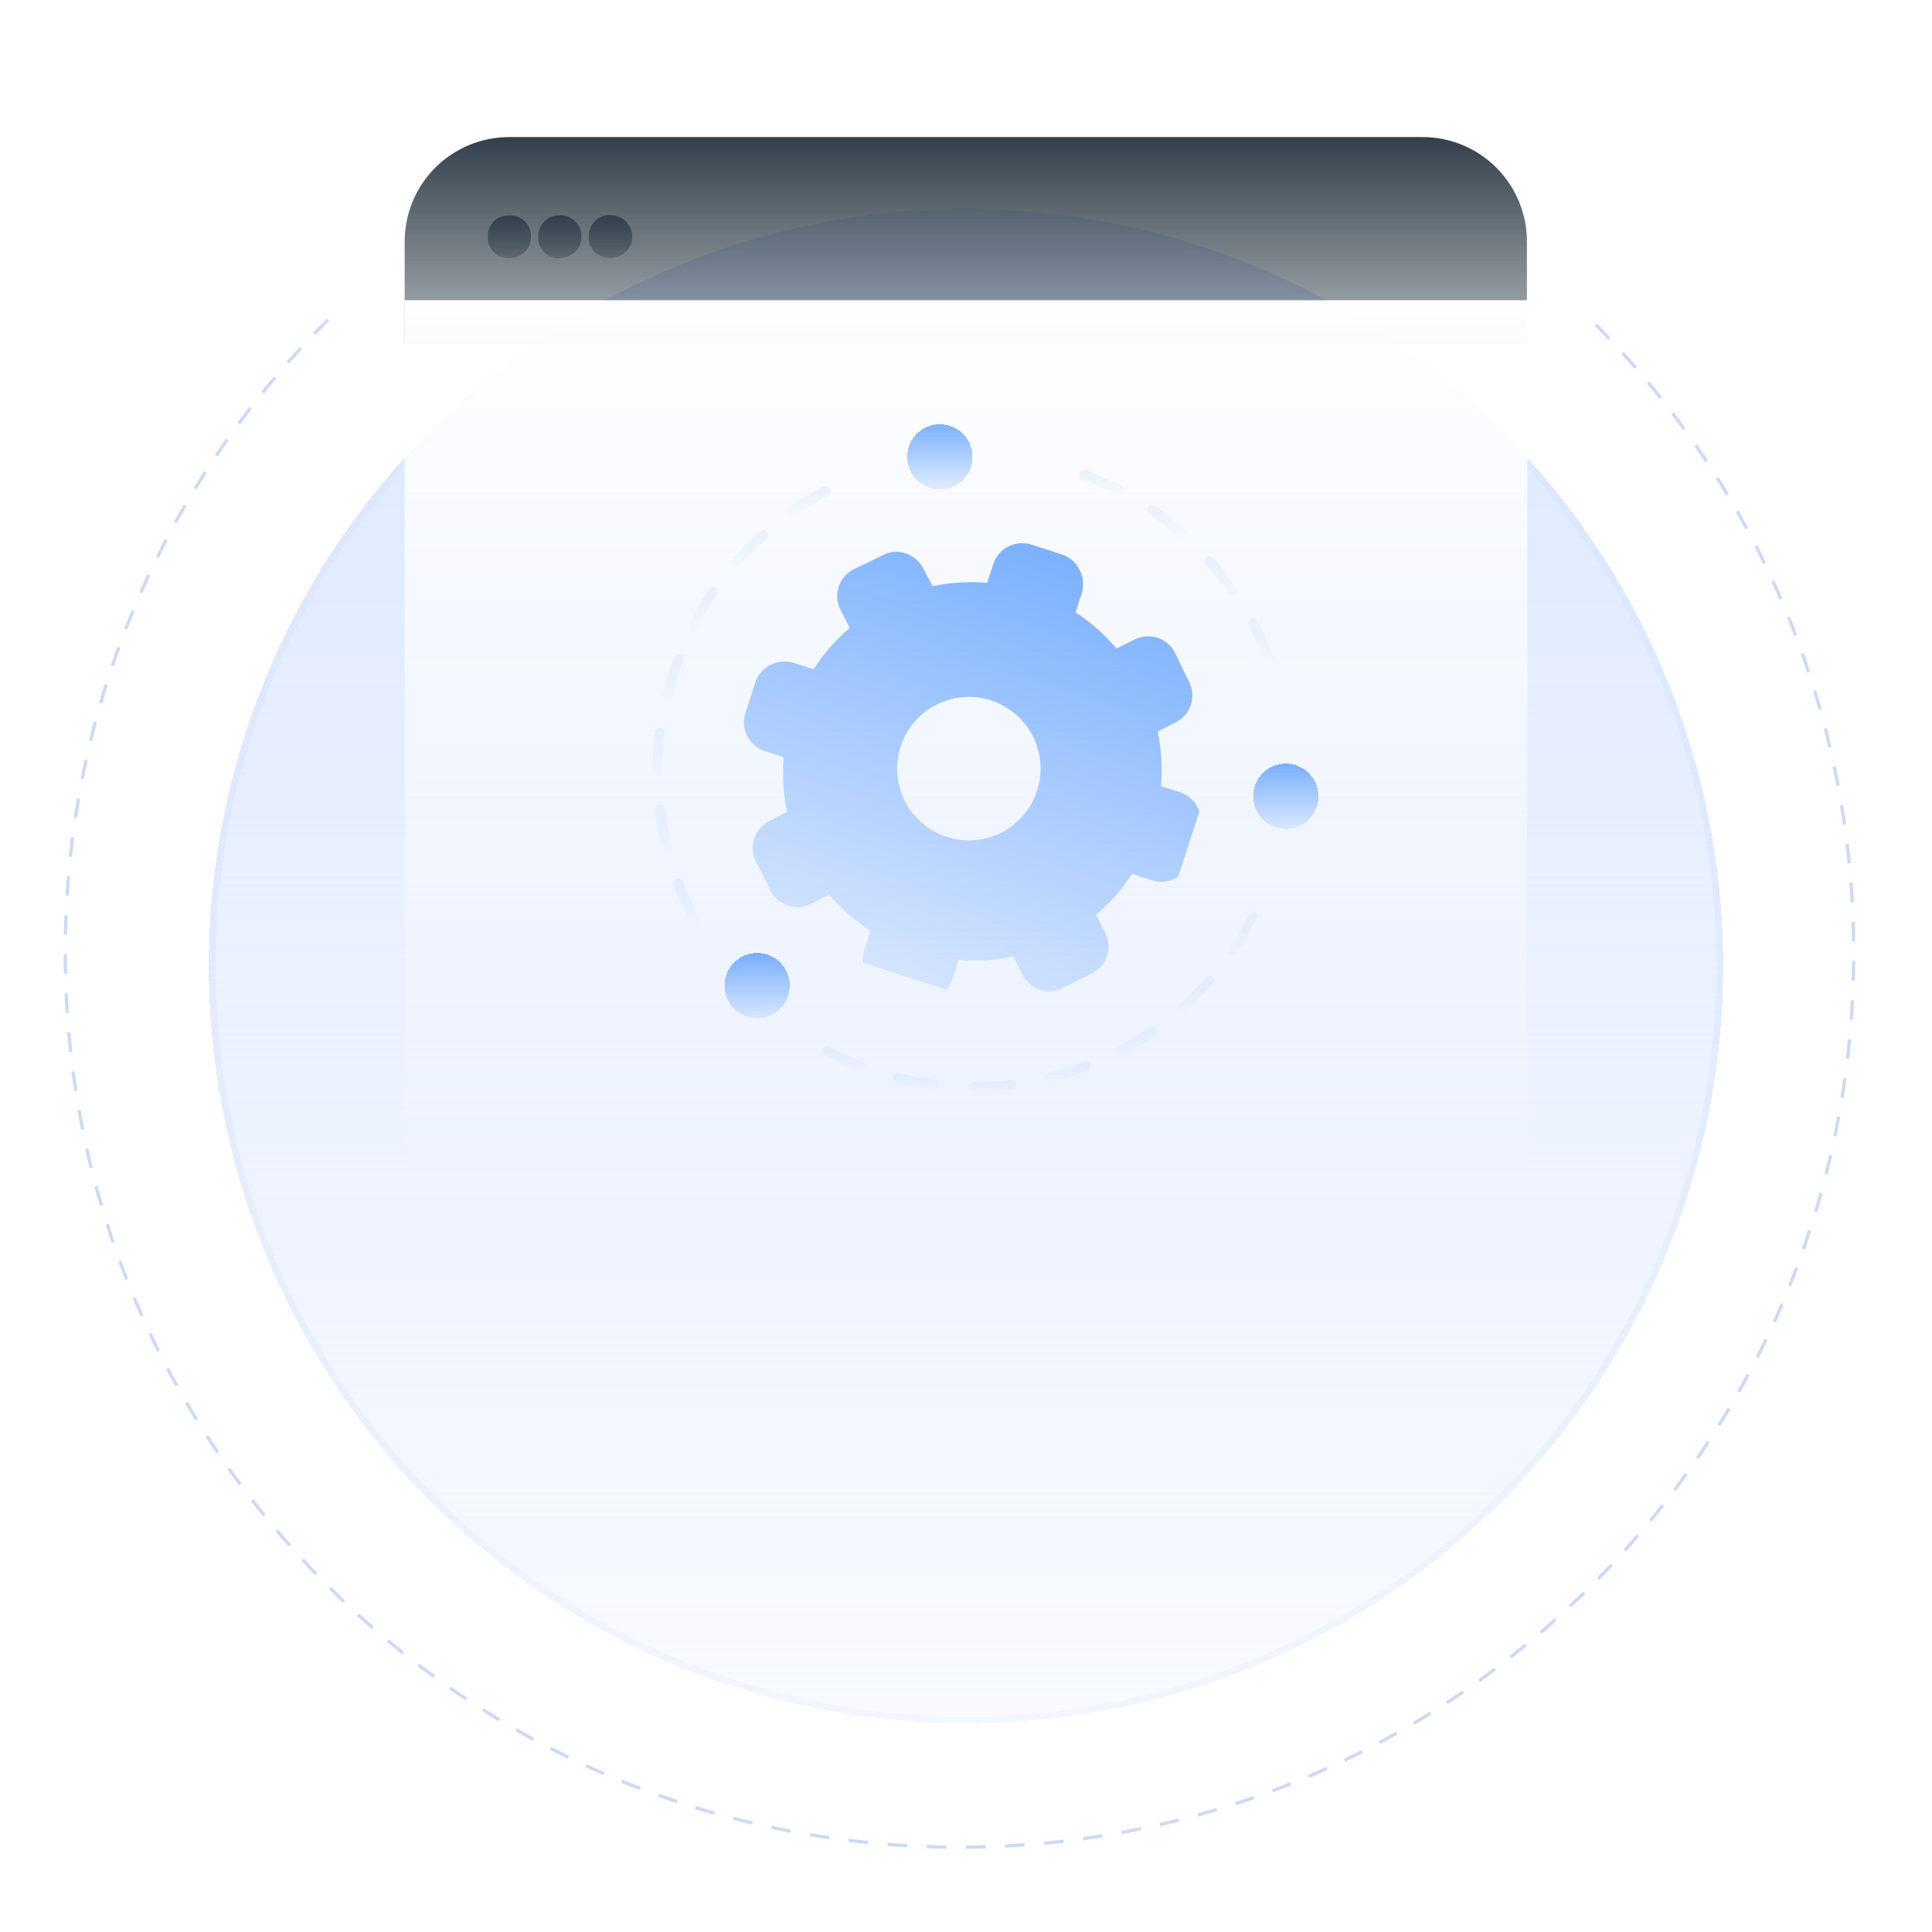 <svg width="296" height="296" viewBox="0 0 296 296" fill="none" xmlns="http://www.w3.org/2000/svg">
<g filter="url(#filter0_d_1382_2059)">
<circle cx="148" cy="146" r="116" fill="url(#paint0_linear_1382_2059)" shape-rendering="crispEdges"/>
<circle cx="148" cy="146" r="115.5" stroke="url(#paint1_linear_1382_2059)" shape-rendering="crispEdges"/>
</g>
<g filter="url(#filter1_di_1382_2059)">
<path d="M77.998 32.509C78.439 32.525 78.879 32.452 79.291 32.293C79.704 32.135 80.08 31.896 80.398 31.589C80.708 31.288 80.953 30.925 81.114 30.524C81.276 30.123 81.352 29.692 81.338 29.259C81.351 28.823 81.275 28.388 81.113 27.982C80.951 27.576 80.708 27.207 80.398 26.899C80.079 26.595 79.702 26.358 79.29 26.204C78.877 26.049 78.438 25.98 77.998 25.999C77.561 25.983 77.125 26.057 76.718 26.219C76.312 26.381 75.944 26.627 75.638 26.939C75.338 27.253 75.102 27.623 74.946 28.028C74.79 28.433 74.716 28.865 74.728 29.299C74.717 29.729 74.792 30.156 74.948 30.556C75.104 30.956 75.339 31.321 75.638 31.629C75.951 31.929 76.322 32.161 76.727 32.312C77.133 32.463 77.565 32.531 77.998 32.509Z" fill="url(#paint2_linear_1382_2059)"/>
<path d="M85.73 32.51C86.169 32.525 86.608 32.452 87.019 32.294C87.429 32.136 87.804 31.896 88.12 31.59C88.431 31.289 88.677 30.926 88.841 30.525C89.004 30.124 89.082 29.693 89.07 29.259C89.081 28.822 89.002 28.387 88.839 27.981C88.676 27.575 88.431 27.207 88.12 26.899C87.803 26.595 87.428 26.359 87.017 26.204C86.606 26.049 86.168 25.98 85.73 25.999C85.292 25.981 84.856 26.055 84.449 26.217C84.042 26.379 83.674 26.625 83.37 26.939C83.067 27.252 82.831 27.622 82.675 28.027C82.518 28.432 82.445 28.865 82.46 29.299C82.442 29.733 82.516 30.164 82.674 30.568C82.833 30.971 83.073 31.337 83.381 31.643C83.688 31.948 84.055 32.187 84.46 32.343C84.864 32.499 85.296 32.569 85.73 32.55V32.51Z" fill="url(#paint3_linear_1382_2059)"/>
<path d="M93.458 32.509C93.899 32.526 94.339 32.453 94.752 32.295C95.164 32.137 95.54 31.897 95.858 31.589C96.179 31.293 96.433 30.932 96.606 30.531C96.778 30.13 96.864 29.696 96.858 29.259C96.862 28.818 96.776 28.381 96.604 27.975C96.432 27.569 96.178 27.203 95.858 26.899C95.543 26.587 95.168 26.343 94.755 26.181C94.342 26.02 93.901 25.944 93.458 25.959C93.022 25.942 92.587 26.017 92.182 26.179C91.777 26.341 91.411 26.586 91.108 26.899C90.805 27.212 90.569 27.582 90.413 27.987C90.257 28.392 90.183 28.825 90.198 29.259C90.181 29.692 90.254 30.123 90.412 30.525C90.57 30.928 90.809 31.294 91.115 31.599C91.422 31.904 91.788 32.143 92.191 32.3C92.594 32.456 93.025 32.528 93.458 32.509Z" fill="url(#paint4_linear_1382_2059)"/>
<path d="M226.28 45.74H233.94V30C233.94 25.757 232.254 21.687 229.254 18.686C226.253 15.686 222.184 14 217.94 14H78C73.757 14 69.687 15.686 66.686 18.686C63.686 21.687 62 25.757 62 30V45.74H226.28Z" fill="url(#paint5_linear_1382_2059)"/>
</g>
<rect x="62" y="46" width="172" height="136" fill="url(#paint6_linear_1382_2059)"/>
<path d="M50.253 49C25.386 73.802 10 108.104 10 146C10 221.663 71.337 283 147 283C222.663 283 284 221.663 284 146C284 108.104 268.614 73.802 243.747 49" stroke="#0044D4" stroke-opacity="0.2" stroke-width="0.5" stroke-dasharray="3 3"/>
<g clip-path="url(#clip0_1382_2059)">
<g filter="url(#filter2_d_1382_2059)">
<g filter="url(#filter3_i_1382_2059)">
<path d="M179.885 131.661C180.435 131.388 180.926 131.007 181.327 130.542C181.728 130.076 182.032 129.535 182.221 128.95L183.742 124.279C184.122 123.11 184.039 121.84 183.509 120.731C183.236 120.181 182.855 119.691 182.39 119.289C181.924 118.888 181.383 118.584 180.798 118.395L177.879 117.445C178.112 114.646 177.943 111.828 177.374 109.078L180.103 107.69C180.655 107.418 181.147 107.039 181.551 106.574C181.954 106.109 182.26 105.568 182.45 104.983C182.641 104.398 182.712 103.78 182.66 103.167C182.608 102.554 182.434 101.958 182.147 101.413L180.044 97.063C179.773 96.51 179.393 96.018 178.928 95.615C178.463 95.212 177.922 94.906 177.337 94.715C176.752 94.525 176.135 94.454 175.521 94.505C174.908 94.558 174.312 94.732 173.767 95.018L171.057 96.348C169.25 94.208 167.135 92.349 164.78 90.832L165.731 87.913C166.098 86.735 165.992 85.461 165.435 84.361C165.17 83.801 164.795 83.301 164.333 82.89C163.87 82.478 163.33 82.164 162.743 81.966L158.116 80.459C156.948 80.071 155.675 80.155 154.568 80.693C154.013 80.958 153.517 81.333 153.109 81.793C152.701 82.254 152.39 82.791 152.193 83.374L151.242 86.294C148.444 86.061 145.626 86.231 142.876 86.799L141.469 84.128C141.197 83.576 140.818 83.084 140.353 82.681C139.888 82.277 139.347 81.972 138.762 81.781C138.177 81.59 137.559 81.519 136.946 81.571C136.333 81.623 135.736 81.797 135.192 82.084L130.837 84.202C130.284 84.473 129.792 84.853 129.389 85.318C128.986 85.782 128.68 86.324 128.489 86.909C128.299 87.494 128.227 88.111 128.279 88.725C128.331 89.338 128.506 89.934 128.792 90.479L130.185 93.193C128.034 95.023 126.167 97.163 124.646 99.543L121.726 98.592C120.558 98.207 119.286 98.291 118.179 98.825C117.612 99.078 117.103 99.445 116.684 99.903C116.266 100.361 115.946 100.901 115.745 101.488L114.219 106.174C113.837 107.342 113.921 108.613 114.452 109.721C114.725 110.272 115.106 110.762 115.572 111.163C116.037 111.565 116.578 111.869 117.163 112.057L120.068 113.003C119.835 115.802 120.005 118.62 120.572 121.37L117.902 122.777C117.35 123.049 116.858 123.428 116.455 123.893C116.051 124.358 115.745 124.899 115.555 125.484C115.364 126.069 115.293 126.687 115.345 127.3C115.397 127.913 115.571 128.51 115.858 129.054L118.039 133.414C118.31 133.966 118.69 134.458 119.155 134.861C119.62 135.264 120.161 135.57 120.746 135.761C121.331 135.951 121.948 136.023 122.562 135.971C123.175 135.919 123.771 135.744 124.316 135.458L127.03 134.065C128.856 136.221 130.996 138.088 133.38 139.605L132.429 142.524C132.047 143.693 132.131 144.963 132.662 146.072C132.934 146.62 133.313 147.108 133.776 147.509C134.239 147.909 134.777 148.213 135.358 148.403L140.044 149.929C141.214 150.303 142.481 150.22 143.592 149.696C144.142 149.423 144.633 149.042 145.034 148.577C145.435 148.111 145.739 147.57 145.928 146.985L146.879 144.065C149.677 144.299 152.495 144.129 155.245 143.561L156.633 146.29C156.905 146.842 157.284 147.334 157.749 147.737C158.214 148.14 158.755 148.446 159.34 148.637C159.925 148.827 160.543 148.899 161.156 148.847C161.769 148.795 162.366 148.62 162.91 148.334L167.27 146.153C167.822 145.882 168.314 145.502 168.717 145.037C169.12 144.572 169.426 144.031 169.617 143.446C169.808 142.861 169.879 142.243 169.827 141.63C169.775 141.017 169.6 140.421 169.314 139.876L167.926 137.147C170.071 135.345 171.93 133.229 173.442 130.87L176.361 131.821C176.929 132.032 177.534 132.127 178.139 132.1C178.745 132.072 179.338 131.923 179.885 131.661ZM141.721 123.462C140 122.134 138.712 120.325 138.019 118.264C137.327 116.203 137.26 113.983 137.829 111.885C138.398 109.787 139.576 107.904 141.215 106.476C142.853 105.047 144.879 104.136 147.035 103.859C149.191 103.581 151.381 103.949 153.328 104.916C155.275 105.883 156.892 107.406 157.974 109.292C159.056 111.177 159.554 113.341 159.406 115.51C159.258 117.679 158.47 119.756 157.141 121.477C155.358 123.782 152.732 125.285 149.842 125.657C146.951 126.03 144.03 125.24 141.721 123.462Z" fill="url(#paint7_linear_1382_2059)" fill-opacity="0.5"/>
</g>
</g>
</g>
<g filter="url(#filter4_di_1382_2059)">
<circle cx="144" cy="68" r="5" fill="url(#paint8_linear_1382_2059)" fill-opacity="0.5" shape-rendering="crispEdges"/>
</g>
<g filter="url(#filter5_di_1382_2059)">
<circle cx="116" cy="149" r="5" fill="url(#paint9_linear_1382_2059)" fill-opacity="0.5" shape-rendering="crispEdges"/>
</g>
<g filter="url(#filter6_di_1382_2059)">
<circle cx="197" cy="120" r="5" fill="url(#paint10_linear_1382_2059)" fill-opacity="0.5" shape-rendering="crispEdges"/>
</g>
<g filter="url(#filter7_i_1382_2059)">
<path d="M121.532 77.035C121.666 77.078 121.811 77.078 121.946 77.035C123.522 75.888 125.161 74.829 126.855 73.866C126.942 73.825 127.02 73.767 127.084 73.695C127.148 73.623 127.197 73.539 127.227 73.448C127.258 73.356 127.269 73.259 127.261 73.163C127.253 73.067 127.226 72.974 127.181 72.889C127.086 72.716 126.93 72.586 126.743 72.526C126.556 72.465 126.353 72.478 126.175 72.563C124.426 73.438 122.737 74.428 121.118 75.525C120.981 75.56 120.859 75.635 120.765 75.741C120.672 75.846 120.611 75.977 120.592 76.117C120.573 76.256 120.596 76.398 120.658 76.525C120.72 76.652 120.818 76.757 120.94 76.828C121.015 76.907 121.108 76.968 121.211 77.004C121.314 77.04 121.424 77.05 121.532 77.035Z" fill="url(#paint11_linear_1382_2059)" fill-opacity="0.05"/>
<path d="M106.213 94.416C106.352 94.412 106.489 94.372 106.608 94.3C106.727 94.227 106.826 94.124 106.893 94.001C107.765 92.296 108.753 90.654 109.85 89.085C109.907 89.006 109.948 88.916 109.969 88.82C109.991 88.725 109.994 88.626 109.977 88.53C109.961 88.433 109.926 88.341 109.873 88.259C109.821 88.176 109.753 88.105 109.673 88.049C109.51 87.941 109.313 87.9 109.12 87.933C108.928 87.966 108.756 88.071 108.638 88.226C107.558 89.868 106.571 91.569 105.68 93.32C105.596 93.498 105.582 93.701 105.643 93.888C105.703 94.076 105.833 94.233 106.006 94.327L106.213 94.416Z" fill="url(#paint12_linear_1382_2059)" fill-opacity="0.05"/>
<path d="M101.005 121.249C100.812 121.279 100.637 121.381 100.516 121.535C100.395 121.689 100.337 121.884 100.355 122.079C100.596 124.074 100.961 126.052 101.449 128.002C101.483 128.164 101.573 128.309 101.703 128.411C101.832 128.514 101.993 128.568 102.159 128.565H102.336C102.444 128.548 102.548 128.508 102.64 128.448C102.731 128.389 102.809 128.31 102.868 128.217C102.927 128.125 102.965 128.021 102.981 127.912C102.996 127.803 102.988 127.693 102.957 127.587C102.507 125.723 102.161 123.834 101.922 121.931C101.912 121.823 101.879 121.719 101.826 121.626C101.773 121.532 101.701 121.45 101.615 121.386C101.528 121.322 101.43 121.276 101.324 121.253C101.219 121.229 101.111 121.228 101.005 121.249Z" fill="url(#paint13_linear_1382_2059)" fill-opacity="0.05"/>
<path d="M101.925 105.316H102.102C102.285 105.345 102.473 105.308 102.631 105.21C102.788 105.112 102.905 104.96 102.96 104.783C103.405 102.913 103.968 101.073 104.646 99.274C104.712 99.09 104.703 98.886 104.62 98.708C104.536 98.531 104.386 98.393 104.202 98.326C104.113 98.288 104.017 98.269 103.92 98.269C103.824 98.27 103.728 98.29 103.639 98.329C103.551 98.368 103.471 98.424 103.405 98.495C103.339 98.566 103.288 98.65 103.256 98.741C102.576 100.605 101.993 102.503 101.511 104.427C101.46 104.6 101.474 104.786 101.55 104.95C101.626 105.114 101.759 105.244 101.925 105.316Z" fill="url(#paint14_linear_1382_2059)" fill-opacity="0.05"/>
<path d="M101.479 116.094C101.483 114.204 101.592 112.316 101.804 110.438C101.834 110.335 101.841 110.227 101.825 110.121C101.809 110.015 101.77 109.914 101.711 109.824C101.652 109.735 101.574 109.659 101.483 109.603C101.392 109.547 101.29 109.511 101.184 109.498C101.078 109.485 100.97 109.495 100.868 109.528C100.766 109.56 100.672 109.615 100.594 109.687C100.515 109.76 100.453 109.849 100.411 109.948C100.37 110.047 100.351 110.153 100.355 110.26C100.114 112.225 99.996 114.203 100 116.183C100 116.279 100.019 116.374 100.057 116.462C100.094 116.55 100.149 116.63 100.218 116.697C100.287 116.763 100.369 116.815 100.459 116.849C100.548 116.882 100.644 116.898 100.74 116.894C100.941 116.879 101.129 116.788 101.266 116.64C101.404 116.491 101.48 116.297 101.479 116.094Z" fill="url(#paint15_linear_1382_2059)" fill-opacity="0.05"/>
<path d="M188.224 88.88C188.296 88.976 188.39 89.053 188.498 89.105C188.607 89.156 188.726 89.181 188.845 89.176C188.98 89.219 189.125 89.219 189.26 89.176C189.339 89.12 189.408 89.049 189.46 88.966C189.512 88.883 189.547 88.791 189.564 88.695C189.58 88.599 189.578 88.5 189.556 88.405C189.534 88.309 189.494 88.219 189.437 88.14C188.318 86.473 187.093 84.881 185.77 83.371C185.634 83.254 185.46 83.19 185.28 83.191C185.101 83.193 184.928 83.26 184.794 83.379C184.66 83.499 184.574 83.663 184.552 83.842C184.531 84.02 184.574 84.2 184.675 84.349C185.946 85.788 187.131 87.301 188.224 88.88Z" fill="url(#paint16_linear_1382_2059)" fill-opacity="0.05"/>
<path d="M193.607 99.009C193.661 99.147 193.754 99.265 193.875 99.35C193.996 99.434 194.14 99.481 194.288 99.482H194.643C194.829 99.409 194.98 99.266 195.063 99.084C195.145 98.901 195.154 98.694 195.086 98.505C194.371 96.663 193.552 94.863 192.632 93.115C192.587 93.027 192.525 92.95 192.451 92.886C192.376 92.822 192.289 92.774 192.196 92.743C192.103 92.713 192.004 92.702 191.906 92.709C191.809 92.717 191.713 92.744 191.626 92.789C191.539 92.834 191.461 92.895 191.397 92.97C191.334 93.045 191.285 93.132 191.255 93.225C191.225 93.319 191.213 93.417 191.221 93.515C191.229 93.613 191.256 93.709 191.301 93.796C192.176 95.484 192.946 97.225 193.607 99.009Z" fill="url(#paint17_linear_1382_2059)" fill-opacity="0.05"/>
<path d="M180.594 80.289C180.723 80.407 180.893 80.471 181.068 80.467C181.279 80.466 181.481 80.38 181.63 80.23C181.767 80.087 181.844 79.896 181.844 79.697C181.844 79.499 181.767 79.308 181.63 79.164C180.125 77.858 178.545 76.642 176.897 75.522C176.731 75.417 176.531 75.381 176.338 75.419C176.146 75.458 175.976 75.569 175.862 75.729C175.806 75.806 175.766 75.894 175.745 75.987C175.723 76.08 175.721 76.176 175.737 76.27C175.754 76.364 175.789 76.454 175.841 76.534C175.893 76.614 175.96 76.682 176.039 76.736C177.627 77.828 179.148 79.015 180.594 80.289Z" fill="url(#paint18_linear_1382_2059)" fill-opacity="0.05"/>
<path d="M165.865 71.436C167.666 72.141 169.424 72.952 171.13 73.864C171.236 73.895 171.349 73.895 171.455 73.864C171.588 73.865 171.719 73.829 171.833 73.761C171.948 73.694 172.042 73.596 172.106 73.479C172.157 73.395 172.19 73.301 172.203 73.203C172.215 73.105 172.208 73.005 172.18 72.911C172.152 72.816 172.105 72.728 172.041 72.653C171.977 72.577 171.899 72.516 171.81 72.472C170.059 71.549 168.252 70.737 166.398 70.044C166.213 69.977 166.01 69.987 165.833 70.07C165.655 70.153 165.518 70.304 165.451 70.488C165.413 70.577 165.394 70.673 165.395 70.77C165.395 70.867 165.415 70.963 165.454 71.052C165.493 71.14 165.549 71.22 165.62 71.286C165.691 71.352 165.774 71.403 165.865 71.436Z" fill="url(#paint19_linear_1382_2059)" fill-opacity="0.05"/>
<path d="M112.836 84.791C113.047 84.79 113.249 84.704 113.398 84.554C114.65 83.097 116.004 81.732 117.45 80.467C117.585 80.329 117.661 80.143 117.661 79.949C117.661 79.755 117.585 79.569 117.45 79.431C117.386 79.356 117.307 79.295 117.217 79.254C117.128 79.213 117.031 79.191 116.932 79.191C116.834 79.191 116.737 79.213 116.647 79.254C116.558 79.295 116.478 79.356 116.415 79.431C114.949 80.725 113.567 82.11 112.274 83.577C112.138 83.715 112.062 83.901 112.062 84.095C112.062 84.289 112.138 84.475 112.274 84.613C112.432 84.742 112.633 84.806 112.836 84.791Z" fill="url(#paint20_linear_1382_2059)" fill-opacity="0.05"/>
<path d="M106.302 139.432C106.418 139.458 106.54 139.458 106.657 139.432C106.742 139.385 106.818 139.322 106.879 139.246C106.94 139.171 106.986 139.083 107.013 138.99C107.041 138.896 107.05 138.798 107.039 138.701C107.029 138.604 106.999 138.51 106.952 138.425C106.064 136.694 105.274 134.914 104.586 133.094C104.52 132.909 104.382 132.759 104.205 132.675C104.027 132.592 103.824 132.583 103.64 132.65C103.548 132.685 103.464 132.739 103.393 132.808C103.322 132.877 103.265 132.959 103.227 133.051C103.188 133.142 103.168 133.24 103.168 133.339C103.168 133.438 103.187 133.536 103.226 133.627C103.918 135.474 104.728 137.274 105.651 139.017C105.711 139.139 105.803 139.243 105.918 139.316C106.033 139.389 106.166 139.429 106.302 139.432Z" fill="url(#paint21_linear_1382_2059)" fill-opacity="0.05"/>
<path d="M184.797 147.726C183.511 149.151 182.148 150.506 180.715 151.783C180.58 151.921 180.504 152.107 180.504 152.301C180.504 152.495 180.58 152.681 180.715 152.819C180.784 152.902 180.87 152.969 180.967 153.015C181.064 153.061 181.17 153.085 181.277 153.086C181.367 153.089 181.456 153.073 181.538 153.037C181.62 153.001 181.692 152.947 181.75 152.879C183.176 151.572 184.52 150.177 185.773 148.703C185.91 148.559 185.987 148.368 185.987 148.17C185.987 147.971 185.91 147.78 185.773 147.637C185.63 147.523 185.449 147.469 185.267 147.485C185.085 147.502 184.917 147.588 184.797 147.726Z" fill="url(#paint22_linear_1382_2059)" fill-opacity="0.05"/>
<path d="M166.046 160.698C164.25 161.386 162.413 161.96 160.545 162.415C160.358 162.464 160.197 162.585 160.098 162.751C159.998 162.917 159.967 163.115 160.012 163.304C160.047 163.466 160.137 163.61 160.266 163.713C160.396 163.816 160.557 163.87 160.722 163.867H160.9C162.827 163.391 164.724 162.798 166.578 162.09C166.67 162.055 166.753 162.002 166.824 161.935C166.895 161.867 166.952 161.787 166.992 161.697C167.032 161.608 167.054 161.512 167.056 161.414C167.059 161.316 167.042 161.219 167.007 161.127C166.972 161.036 166.92 160.952 166.853 160.881C166.785 160.81 166.705 160.753 166.615 160.713C166.526 160.673 166.43 160.651 166.332 160.649C166.235 160.646 166.137 160.663 166.046 160.698Z" fill="url(#paint23_linear_1382_2059)" fill-opacity="0.05"/>
<path d="M191.302 138.248C190.415 139.954 189.428 141.605 188.345 143.194C188.288 143.273 188.247 143.363 188.226 143.459C188.204 143.554 188.201 143.653 188.218 143.749C188.234 143.845 188.27 143.937 188.322 144.02C188.374 144.103 188.442 144.174 188.522 144.23C188.659 144.26 188.8 144.26 188.936 144.23C189.058 144.229 189.178 144.199 189.286 144.142C189.394 144.086 189.487 144.004 189.557 143.904C190.633 142.27 191.62 140.58 192.515 138.84C192.599 138.662 192.613 138.459 192.552 138.272C192.492 138.084 192.362 137.927 192.19 137.833C192.017 137.782 191.831 137.796 191.668 137.872C191.504 137.949 191.374 138.082 191.302 138.248Z" fill="url(#paint24_linear_1382_2059)" fill-opacity="0.05"/>
<path d="M176.189 155.334C174.615 156.422 172.975 157.411 171.279 158.296C171.134 158.374 171.019 158.499 170.953 158.65C170.887 158.801 170.873 158.97 170.914 159.13C170.954 159.29 171.047 159.432 171.178 159.533C171.308 159.634 171.469 159.688 171.634 159.688C171.74 159.718 171.853 159.718 171.959 159.688C173.716 158.809 175.415 157.82 177.046 156.726C177.125 156.673 177.193 156.604 177.245 156.524C177.297 156.444 177.332 156.354 177.348 156.26C177.365 156.166 177.363 156.07 177.341 155.977C177.32 155.884 177.28 155.796 177.224 155.719C177.186 155.622 177.128 155.534 177.053 155.461C176.979 155.387 176.89 155.331 176.792 155.294C176.695 155.258 176.59 155.243 176.486 155.25C176.382 155.257 176.281 155.285 176.189 155.334Z" fill="url(#paint25_linear_1382_2059)" fill-opacity="0.05"/>
<path d="M132.266 160.725C130.477 160.039 128.729 159.248 127.032 158.356C126.854 158.271 126.651 158.258 126.464 158.319C126.277 158.379 126.12 158.509 126.026 158.682C125.98 158.769 125.952 158.865 125.944 158.963C125.936 159.061 125.947 159.16 125.977 159.254C126.008 159.348 126.056 159.434 126.121 159.509C126.185 159.584 126.263 159.645 126.351 159.689C128.098 160.6 129.895 161.411 131.734 162.117H132C132.152 162.117 132.301 162.072 132.427 161.988C132.553 161.904 132.652 161.784 132.71 161.643C132.761 161.462 132.744 161.269 132.662 161.1C132.58 160.931 132.44 160.798 132.266 160.725Z" fill="url(#paint26_linear_1382_2059)" fill-opacity="0.05"/>
<path d="M154.895 163.451C152.992 163.689 151.076 163.808 149.157 163.807C148.961 163.807 148.773 163.885 148.635 164.024C148.496 164.162 148.418 164.351 148.418 164.547C148.418 164.744 148.496 164.932 148.635 165.071C148.773 165.21 148.961 165.288 149.157 165.288C151.134 165.274 153.109 165.156 155.073 164.932C155.17 164.921 155.264 164.891 155.35 164.843C155.435 164.795 155.511 164.731 155.571 164.654C155.632 164.577 155.676 164.488 155.703 164.394C155.729 164.299 155.736 164.2 155.723 164.103C155.712 164.005 155.682 163.911 155.634 163.825C155.587 163.74 155.522 163.664 155.445 163.604C155.368 163.543 155.28 163.498 155.186 163.472C155.091 163.446 154.992 163.439 154.895 163.451Z" fill="url(#paint27_linear_1382_2059)" fill-opacity="0.05"/>
<path d="M143.417 163.448C141.511 163.238 139.624 162.891 137.768 162.412C137.572 162.367 137.366 162.401 137.195 162.506C137.023 162.611 136.9 162.779 136.851 162.975C136.829 163.07 136.826 163.169 136.843 163.265C136.859 163.361 136.895 163.453 136.947 163.536C136.999 163.619 137.067 163.69 137.147 163.746C137.227 163.802 137.317 163.842 137.413 163.863C139.36 164.342 141.336 164.698 143.328 164.929C143.524 164.929 143.712 164.851 143.851 164.712C143.989 164.573 144.067 164.385 144.067 164.189C144.067 163.992 143.989 163.804 143.851 163.665C143.712 163.526 143.524 163.448 143.328 163.448H143.417Z" fill="url(#paint28_linear_1382_2059)" fill-opacity="0.05"/>
</g>
<defs>
<filter id="filter0_d_1382_2059" x="0" y="0" width="296" height="296" filterUnits="userSpaceOnUse" color-interpolation-filters="sRGB">
<feFlood flood-opacity="0" result="BackgroundImageFix"/>
<feColorMatrix in="SourceAlpha" type="matrix" values="0 0 0 0 0 0 0 0 0 0 0 0 0 0 0 0 0 0 127 0" result="hardAlpha"/>
<feOffset dy="2"/>
<feGaussianBlur stdDeviation="16"/>
<feComposite in2="hardAlpha" operator="out"/>
<feColorMatrix type="matrix" values="0 0 0 0 0 0 0 0 0 0.267 0 0 0 0 0.831 0 0 0 0.2 0"/>
<feBlend mode="normal" in2="BackgroundImageFix" result="effect1_dropShadow_1382_2059"/>
<feBlend mode="normal" in="SourceGraphic" in2="effect1_dropShadow_1382_2059" result="shape"/>
</filter>
<filter id="filter1_di_1382_2059" x="46" y="2" width="203.941" height="63.74" filterUnits="userSpaceOnUse" color-interpolation-filters="sRGB">
<feFlood flood-opacity="0" result="BackgroundImageFix"/>
<feColorMatrix in="SourceAlpha" type="matrix" values="0 0 0 0 0 0 0 0 0 0 0 0 0 0 0 0 0 0 127 0" result="hardAlpha"/>
<feOffset dy="4"/>
<feGaussianBlur stdDeviation="8"/>
<feComposite in2="hardAlpha" operator="out"/>
<feColorMatrix type="matrix" values="0 0 0 0 0 0 0 0 0 0.267 0 0 0 0 0.831 0 0 0 0.2 0"/>
<feBlend mode="normal" in2="BackgroundImageFix" result="effect1_dropShadow_1382_2059"/>
<feBlend mode="normal" in="SourceGraphic" in2="effect1_dropShadow_1382_2059" result="shape"/>
<feColorMatrix in="SourceAlpha" type="matrix" values="0 0 0 0 0 0 0 0 0 0 0 0 0 0 0 0 0 0 127 0" result="hardAlpha"/>
<feOffset dy="3"/>
<feGaussianBlur stdDeviation="2"/>
<feComposite in2="hardAlpha" operator="arithmetic" k2="-1" k3="1"/>
<feColorMatrix type="matrix" values="0 0 0 0 0 0 0 0 0 0.267 0 0 0 0 0.831 0 0 0 0.2 0"/>
<feBlend mode="normal" in2="shape" result="effect2_innerShadow_1382_2059"/>
</filter>
<filter id="filter2_d_1382_2059" x="101.984" y="68.219" width="93.992" height="93.941" filterUnits="userSpaceOnUse" color-interpolation-filters="sRGB">
<feFlood flood-opacity="0" result="BackgroundImageFix"/>
<feColorMatrix in="SourceAlpha" type="matrix" values="0 0 0 0 0 0 0 0 0 0 0 0 0 0 0 0 0 0 127 0" result="hardAlpha"/>
<feOffset/>
<feGaussianBlur stdDeviation="6"/>
<feComposite in2="hardAlpha" operator="out"/>
<feColorMatrix type="matrix" values="0 0 0 0 0.863 0 0 0 0 0.906 0 0 0 0 0.996 0 0 0 1 0"/>
<feBlend mode="normal" in2="BackgroundImageFix" result="effect1_dropShadow_1382_2059"/>
<feBlend mode="normal" in="SourceGraphic" in2="effect1_dropShadow_1382_2059" result="shape"/>
</filter>
<filter id="filter3_i_1382_2059" x="113.984" y="80.219" width="69.992" height="72.941" filterUnits="userSpaceOnUse" color-interpolation-filters="sRGB">
<feFlood flood-opacity="0" result="BackgroundImageFix"/>
<feBlend mode="normal" in="SourceGraphic" in2="BackgroundImageFix" result="shape"/>
<feColorMatrix in="SourceAlpha" type="matrix" values="0 0 0 0 0 0 0 0 0 0 0 0 0 0 0 0 0 0 127 0" result="hardAlpha"/>
<feOffset dy="3"/>
<feGaussianBlur stdDeviation="2"/>
<feComposite in2="hardAlpha" operator="arithmetic" k2="-1" k3="1"/>
<feColorMatrix type="matrix" values="0 0 0 0 0 0 0 0 0 0.267 0 0 0 0 0.831 0 0 0 0.2 0"/>
<feBlend mode="normal" in2="shape" result="effect1_innerShadow_1382_2059"/>
</filter>
<filter id="filter4_di_1382_2059" x="127" y="51" width="34" height="34" filterUnits="userSpaceOnUse" color-interpolation-filters="sRGB">
<feFlood flood-opacity="0" result="BackgroundImageFix"/>
<feColorMatrix in="SourceAlpha" type="matrix" values="0 0 0 0 0 0 0 0 0 0 0 0 0 0 0 0 0 0 127 0" result="hardAlpha"/>
<feOffset/>
<feGaussianBlur stdDeviation="6"/>
<feComposite in2="hardAlpha" operator="out"/>
<feColorMatrix type="matrix" values="0 0 0 0 0.863 0 0 0 0 0.906 0 0 0 0 0.996 0 0 0 1 0"/>
<feBlend mode="normal" in2="BackgroundImageFix" result="effect1_dropShadow_1382_2059"/>
<feBlend mode="normal" in="SourceGraphic" in2="effect1_dropShadow_1382_2059" result="shape"/>
<feColorMatrix in="SourceAlpha" type="matrix" values="0 0 0 0 0 0 0 0 0 0 0 0 0 0 0 0 0 0 127 0" result="hardAlpha"/>
<feOffset dy="2"/>
<feGaussianBlur stdDeviation="1"/>
<feComposite in2="hardAlpha" operator="arithmetic" k2="-1" k3="1"/>
<feColorMatrix type="matrix" values="0 0 0 0 0 0 0 0 0 0 0 0 0 0 0 0 0 0 0.15 0"/>
<feBlend mode="normal" in2="shape" result="effect2_innerShadow_1382_2059"/>
</filter>
<filter id="filter5_di_1382_2059" x="99" y="132" width="34" height="34" filterUnits="userSpaceOnUse" color-interpolation-filters="sRGB">
<feFlood flood-opacity="0" result="BackgroundImageFix"/>
<feColorMatrix in="SourceAlpha" type="matrix" values="0 0 0 0 0 0 0 0 0 0 0 0 0 0 0 0 0 0 127 0" result="hardAlpha"/>
<feOffset/>
<feGaussianBlur stdDeviation="6"/>
<feComposite in2="hardAlpha" operator="out"/>
<feColorMatrix type="matrix" values="0 0 0 0 0.863 0 0 0 0 0.906 0 0 0 0 0.996 0 0 0 1 0"/>
<feBlend mode="normal" in2="BackgroundImageFix" result="effect1_dropShadow_1382_2059"/>
<feBlend mode="normal" in="SourceGraphic" in2="effect1_dropShadow_1382_2059" result="shape"/>
<feColorMatrix in="SourceAlpha" type="matrix" values="0 0 0 0 0 0 0 0 0 0 0 0 0 0 0 0 0 0 127 0" result="hardAlpha"/>
<feOffset dy="2"/>
<feGaussianBlur stdDeviation="1"/>
<feComposite in2="hardAlpha" operator="arithmetic" k2="-1" k3="1"/>
<feColorMatrix type="matrix" values="0 0 0 0 0 0 0 0 0 0 0 0 0 0 0 0 0 0 0.15 0"/>
<feBlend mode="normal" in2="shape" result="effect2_innerShadow_1382_2059"/>
</filter>
<filter id="filter6_di_1382_2059" x="180" y="103" width="34" height="34" filterUnits="userSpaceOnUse" color-interpolation-filters="sRGB">
<feFlood flood-opacity="0" result="BackgroundImageFix"/>
<feColorMatrix in="SourceAlpha" type="matrix" values="0 0 0 0 0 0 0 0 0 0 0 0 0 0 0 0 0 0 127 0" result="hardAlpha"/>
<feOffset/>
<feGaussianBlur stdDeviation="6"/>
<feComposite in2="hardAlpha" operator="out"/>
<feColorMatrix type="matrix" values="0 0 0 0 0.863 0 0 0 0 0.906 0 0 0 0 0.996 0 0 0 1 0"/>
<feBlend mode="normal" in2="BackgroundImageFix" result="effect1_dropShadow_1382_2059"/>
<feBlend mode="normal" in="SourceGraphic" in2="effect1_dropShadow_1382_2059" result="shape"/>
<feColorMatrix in="SourceAlpha" type="matrix" values="0 0 0 0 0 0 0 0 0 0 0 0 0 0 0 0 0 0 127 0" result="hardAlpha"/>
<feOffset dy="2"/>
<feGaussianBlur stdDeviation="1"/>
<feComposite in2="hardAlpha" operator="arithmetic" k2="-1" k3="1"/>
<feColorMatrix type="matrix" values="0 0 0 0 0 0 0 0 0 0 0 0 0 0 0 0 0 0 0.15 0"/>
<feBlend mode="normal" in2="shape" result="effect2_innerShadow_1382_2059"/>
</filter>
<filter id="filter7_i_1382_2059" x="100" y="70" width="95.133" height="97.287" filterUnits="userSpaceOnUse" color-interpolation-filters="sRGB">
<feFlood flood-opacity="0" result="BackgroundImageFix"/>
<feBlend mode="normal" in="SourceGraphic" in2="BackgroundImageFix" result="shape"/>
<feColorMatrix in="SourceAlpha" type="matrix" values="0 0 0 0 0 0 0 0 0 0 0 0 0 0 0 0 0 0 127 0" result="hardAlpha"/>
<feOffset dy="2"/>
<feGaussianBlur stdDeviation="2"/>
<feComposite in2="hardAlpha" operator="arithmetic" k2="-1" k3="1"/>
<feColorMatrix type="matrix" values="0 0 0 0 0 0 0 0 0 0.267 0 0 0 0 0.831 0 0 0 0.2 0"/>
<feBlend mode="normal" in2="shape" result="effect1_innerShadow_1382_2059"/>
</filter>
<linearGradient id="paint0_linear_1382_2059" x1="148" y1="30" x2="148" y2="262" gradientUnits="userSpaceOnUse">
<stop stop-color="#DCE7FE"/>
<stop offset="1" stop-color="#DCE7FE" stop-opacity="0.2"/>
</linearGradient>
<linearGradient id="paint1_linear_1382_2059" x1="148" y1="30" x2="148" y2="262" gradientUnits="userSpaceOnUse">
<stop stop-color="#DCE7FE"/>
<stop offset="1" stop-color="#DCE7FE" stop-opacity="0.2"/>
</linearGradient>
<linearGradient id="paint2_linear_1382_2059" x1="78.033" y1="25.996" x2="78.033" y2="32.513" gradientUnits="userSpaceOnUse">
<stop stop-color="#33404B"/>
<stop offset="1" stop-color="#33404B" stop-opacity="0.4"/>
</linearGradient>
<linearGradient id="paint3_linear_1382_2059" x1="85.764" y1="25.996" x2="85.764" y2="32.553" gradientUnits="userSpaceOnUse">
<stop stop-color="#33404B"/>
<stop offset="1" stop-color="#33404B" stop-opacity="0.4"/>
</linearGradient>
<linearGradient id="paint4_linear_1382_2059" x1="93.527" y1="25.957" x2="93.527" y2="32.512" gradientUnits="userSpaceOnUse">
<stop stop-color="#33404B"/>
<stop offset="1" stop-color="#33404B" stop-opacity="0.4"/>
</linearGradient>
<linearGradient id="paint5_linear_1382_2059" x1="147.97" y1="14" x2="147.97" y2="45.74" gradientUnits="userSpaceOnUse">
<stop stop-color="#33404B"/>
<stop offset="1" stop-color="#33404B" stop-opacity="0.4"/>
</linearGradient>
<linearGradient id="paint6_linear_1382_2059" x1="148" y1="46" x2="148" y2="182" gradientUnits="userSpaceOnUse">
<stop stop-color="white"/>
<stop offset="1" stop-color="white" stop-opacity="0"/>
</linearGradient>
<linearGradient id="paint7_linear_1382_2059" x1="160.094" y1="81.103" x2="137.906" y2="149.232" gradientUnits="userSpaceOnUse">
<stop stop-color="#0068FB"/>
<stop offset="1" stop-color="#0068FB" stop-opacity="0.2"/>
</linearGradient>
<linearGradient id="paint8_linear_1382_2059" x1="144" y1="63" x2="144" y2="73" gradientUnits="userSpaceOnUse">
<stop stop-color="#0068FB"/>
<stop offset="1" stop-color="#0068FB" stop-opacity="0.2"/>
</linearGradient>
<linearGradient id="paint9_linear_1382_2059" x1="116" y1="144" x2="116" y2="154" gradientUnits="userSpaceOnUse">
<stop stop-color="#0068FB"/>
<stop offset="1" stop-color="#0068FB" stop-opacity="0.2"/>
</linearGradient>
<linearGradient id="paint10_linear_1382_2059" x1="197" y1="115" x2="197" y2="125" gradientUnits="userSpaceOnUse">
<stop stop-color="#0068FB"/>
<stop offset="1" stop-color="#0068FB" stop-opacity="0.2"/>
</linearGradient>
<linearGradient id="paint11_linear_1382_2059" x1="125.182" y1="73.581" x2="125.182" y2="77.067" gradientUnits="userSpaceOnUse">
<stop stop-color="#0068FB"/>
<stop offset="1" stop-color="#0068FB" stop-opacity="0.2"/>
</linearGradient>
<linearGradient id="paint12_linear_1382_2059" x1="108.622" y1="89.471" x2="108.622" y2="94.416" gradientUnits="userSpaceOnUse">
<stop stop-color="#0068FB"/>
<stop offset="1" stop-color="#0068FB" stop-opacity="0.2"/>
</linearGradient>
<linearGradient id="paint13_linear_1382_2059" x1="102.166" y1="122.983" x2="102.166" y2="128.565" gradientUnits="userSpaceOnUse">
<stop stop-color="#0068FB"/>
<stop offset="1" stop-color="#0068FB" stop-opacity="0.2"/>
</linearGradient>
<linearGradient id="paint14_linear_1382_2059" x1="103.689" y1="99.953" x2="103.689" y2="105.326" gradientUnits="userSpaceOnUse">
<stop stop-color="#0068FB"/>
<stop offset="1" stop-color="#0068FB" stop-opacity="0.2"/>
</linearGradient>
<linearGradient id="paint15_linear_1382_2059" x1="101.262" y1="111.258" x2="101.262" y2="116.895" gradientUnits="userSpaceOnUse">
<stop stop-color="#0068FB"/>
<stop offset="1" stop-color="#0068FB" stop-opacity="0.2"/>
</linearGradient>
<linearGradient id="paint16_linear_1382_2059" x1="188.007" y1="84.627" x2="188.007" y2="89.209" gradientUnits="userSpaceOnUse">
<stop stop-color="#0068FB"/>
<stop offset="1" stop-color="#0068FB" stop-opacity="0.2"/>
</linearGradient>
<linearGradient id="paint17_linear_1382_2059" x1="193.912" y1="94.323" x2="193.912" y2="99.482" gradientUnits="userSpaceOnUse">
<stop stop-color="#0068FB"/>
<stop offset="1" stop-color="#0068FB" stop-opacity="0.2"/>
</linearGradient>
<linearGradient id="paint18_linear_1382_2059" x1="179.937" y1="76.612" x2="179.937" y2="80.467" gradientUnits="userSpaceOnUse">
<stop stop-color="#0068FB"/>
<stop offset="1" stop-color="#0068FB" stop-opacity="0.2"/>
</linearGradient>
<linearGradient id="paint19_linear_1382_2059" x1="170.084" y1="70.927" x2="170.084" y2="73.887" gradientUnits="userSpaceOnUse">
<stop stop-color="#0068FB"/>
<stop offset="1" stop-color="#0068FB" stop-opacity="0.2"/>
</linearGradient>
<linearGradient id="paint20_linear_1382_2059" x1="115.916" y1="80.528" x2="115.916" y2="84.793" gradientUnits="userSpaceOnUse">
<stop stop-color="#0068FB"/>
<stop offset="1" stop-color="#0068FB" stop-opacity="0.2"/>
</linearGradient>
<linearGradient id="paint21_linear_1382_2059" x1="105.835" y1="134.239" x2="105.835" y2="139.452" gradientUnits="userSpaceOnUse">
<stop stop-color="#0068FB"/>
<stop offset="1" stop-color="#0068FB" stop-opacity="0.2"/>
</linearGradient>
<linearGradient id="paint22_linear_1382_2059" x1="184.277" y1="148.819" x2="184.277" y2="153.086" gradientUnits="userSpaceOnUse">
<stop stop-color="#0068FB"/>
<stop offset="1" stop-color="#0068FB" stop-opacity="0.2"/>
</linearGradient>
<linearGradient id="paint23_linear_1382_2059" x1="164.854" y1="161.416" x2="164.854" y2="163.867" gradientUnits="userSpaceOnUse">
<stop stop-color="#0068FB"/>
<stop offset="1" stop-color="#0068FB" stop-opacity="0.2"/>
</linearGradient>
<linearGradient id="paint24_linear_1382_2059" x1="191.223" y1="139.341" x2="191.223" y2="144.252" gradientUnits="userSpaceOnUse">
<stop stop-color="#0068FB"/>
<stop offset="1" stop-color="#0068FB" stop-opacity="0.2"/>
</linearGradient>
<linearGradient id="paint25_linear_1382_2059" x1="175.343" y1="156.313" x2="175.343" y2="159.71" gradientUnits="userSpaceOnUse">
<stop stop-color="#0068FB"/>
<stop offset="1" stop-color="#0068FB" stop-opacity="0.2"/>
</linearGradient>
<linearGradient id="paint26_linear_1382_2059" x1="130.619" y1="159.196" x2="130.619" y2="162.117" gradientUnits="userSpaceOnUse">
<stop stop-color="#0068FB"/>
<stop offset="1" stop-color="#0068FB" stop-opacity="0.2"/>
</linearGradient>
<linearGradient id="paint27_linear_1382_2059" x1="153.45" y1="163.885" x2="153.45" y2="165.288" gradientUnits="userSpaceOnUse">
<stop stop-color="#0068FB"/>
<stop offset="1" stop-color="#0068FB" stop-opacity="0.2"/>
</linearGradient>
<linearGradient id="paint28_linear_1382_2059" x1="141.812" y1="162.998" x2="141.812" y2="164.929" gradientUnits="userSpaceOnUse">
<stop stop-color="#0068FB"/>
<stop offset="1" stop-color="#0068FB" stop-opacity="0.2"/>
</linearGradient>
<clipPath id="clip0_1382_2059">
<rect width="71.774" height="71.774" fill="white" transform="translate(126 70) rotate(18.039)"/>
</clipPath>
</defs>
</svg>
